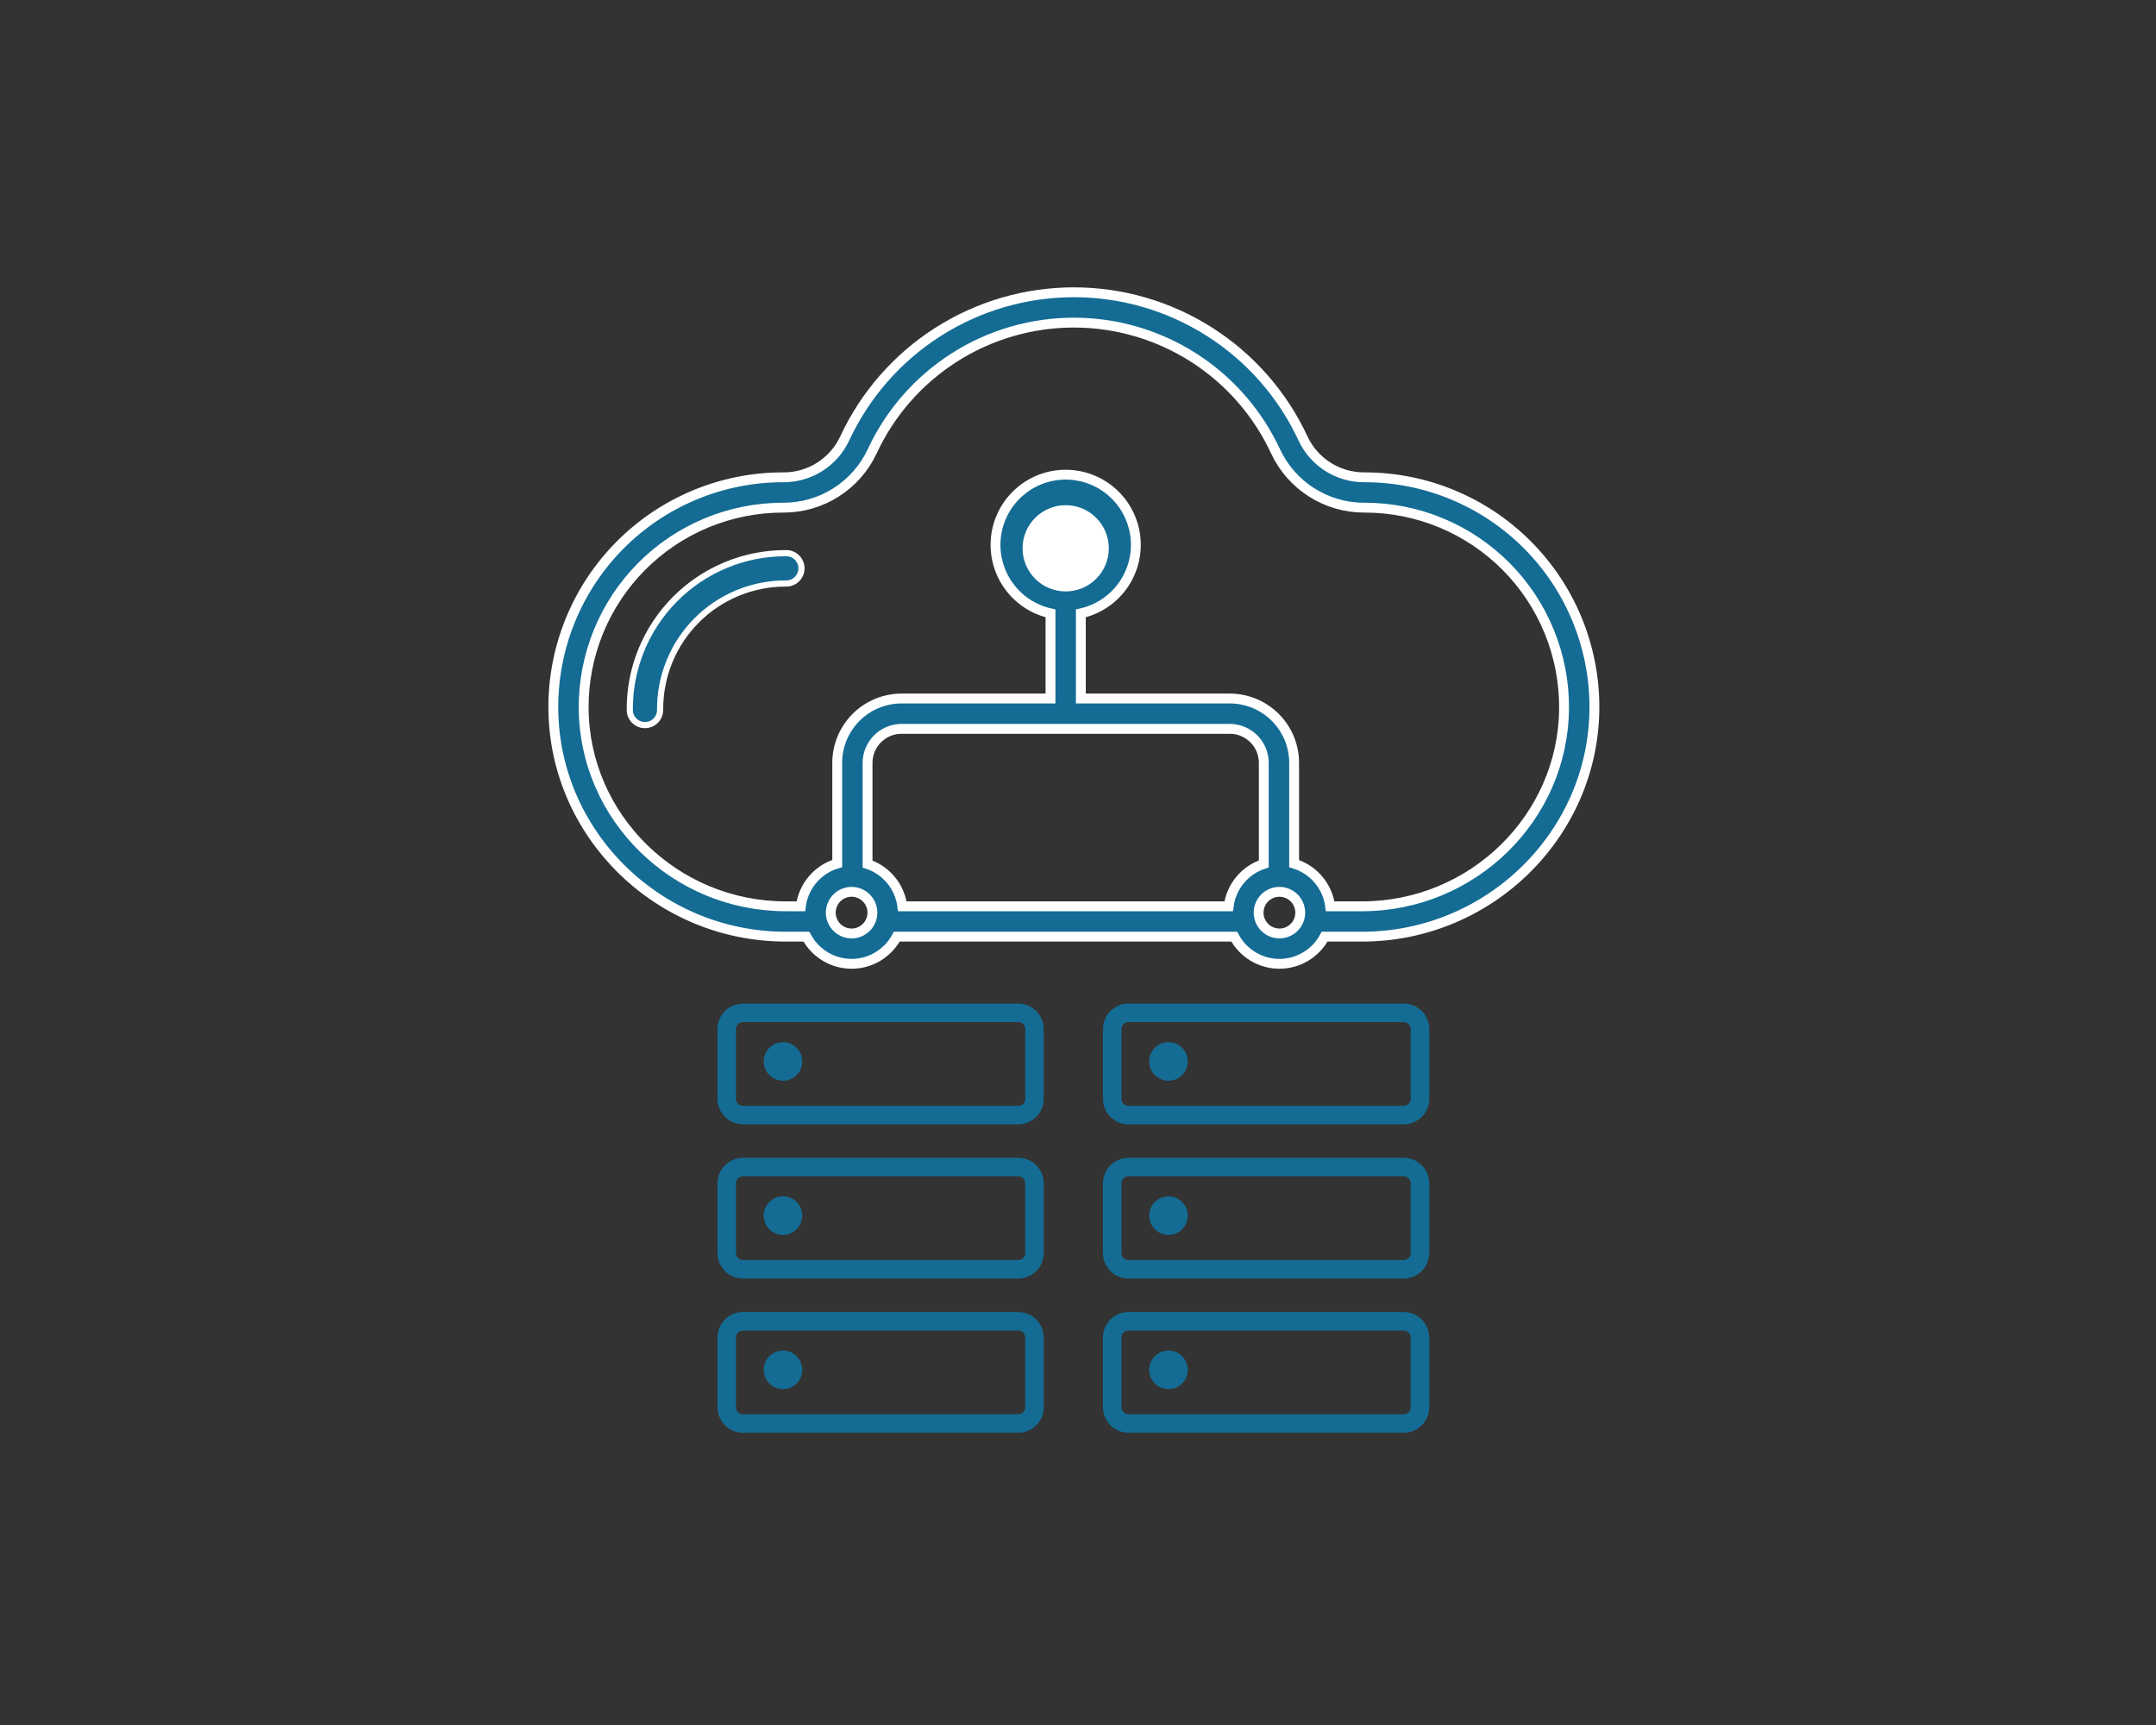 <svg width="175" height="140" viewBox="0 0 175 140" fill="none" xmlns="http://www.w3.org/2000/svg">
<rect x="0" y="0" width="175" height="140" fill="#333333" stroke="none"/>
<path d="M63.822 47.358C63.983 47.358 64.143 47.327 64.293 47.265C64.442 47.203 64.578 47.113 64.693 46.998C64.807 46.884 64.898 46.748 64.96 46.599C65.022 46.45 65.054 46.29 65.055 46.128C65.055 45.966 65.023 45.806 64.962 45.657C64.9 45.507 64.809 45.371 64.695 45.257C64.581 45.142 64.445 45.051 64.296 44.989C64.147 44.927 63.986 44.895 63.825 44.895L63.754 44.895C62.086 44.895 60.435 45.225 58.896 45.866C57.357 46.507 55.959 47.446 54.785 48.63C53.61 49.813 52.682 51.218 52.053 52.762C51.423 54.306 51.106 55.959 51.118 57.627C51.121 57.952 51.252 58.263 51.482 58.492C51.713 58.721 52.025 58.849 52.35 58.849H52.359C52.521 58.848 52.681 58.815 52.83 58.752C52.979 58.689 53.114 58.597 53.227 58.482C53.341 58.367 53.43 58.23 53.491 58.081C53.552 57.931 53.583 57.77 53.581 57.609C53.571 56.267 53.826 54.936 54.333 53.693C54.839 52.45 55.587 51.319 56.532 50.366C57.477 49.413 58.602 48.657 59.84 48.141C61.079 47.624 62.408 47.358 63.75 47.358L63.818 47.358H63.822Z" fill="#146C94" stroke="white" stroke-width="0.5"/>
<path d="M65.455 76.018C65.809 76.684 66.337 77.241 66.983 77.629C67.629 78.018 68.368 78.223 69.122 78.223C69.876 78.223 70.615 78.018 71.261 77.629C71.907 77.241 72.435 76.684 72.789 76.018H100.182C100.536 76.684 101.064 77.241 101.71 77.629C102.356 78.018 103.095 78.223 103.849 78.223C104.603 78.223 105.342 78.018 105.988 77.629C106.634 77.241 107.162 76.684 107.516 76.018H110.557C120.88 76.018 129.339 67.72 129.415 57.519C129.434 55.06 128.965 52.621 128.037 50.343C127.109 48.065 125.739 45.994 124.006 44.248C122.273 42.502 120.212 41.116 117.941 40.171C115.671 39.225 113.235 38.738 110.776 38.738H110.708C109.671 38.737 108.655 38.441 107.78 37.883C106.905 37.326 106.207 36.531 105.767 35.592C104.12 32.046 101.494 29.045 98.198 26.941C94.902 24.838 91.074 23.721 87.164 23.721C83.254 23.721 79.426 24.838 76.13 26.941C72.834 29.045 70.208 32.046 68.561 35.592C68.121 36.532 67.422 37.327 66.546 37.884C65.671 38.441 64.654 38.738 63.616 38.738H63.552C61.093 38.738 58.657 39.225 56.386 40.171C54.116 41.116 52.055 42.502 50.322 44.248C48.589 45.994 47.219 48.065 46.291 50.343C45.362 52.621 44.894 55.06 44.913 57.519C44.988 67.72 53.448 76.018 63.771 76.018H65.455ZM69.122 75.76C68.787 75.76 68.461 75.661 68.183 75.475C67.904 75.289 67.688 75.025 67.56 74.716C67.432 74.407 67.398 74.067 67.464 73.739C67.529 73.411 67.69 73.11 67.926 72.873C68.163 72.637 68.464 72.476 68.792 72.411C69.12 72.345 69.46 72.379 69.769 72.507C70.078 72.635 70.342 72.852 70.528 73.13C70.714 73.408 70.813 73.735 70.813 74.069C70.812 74.517 70.634 74.947 70.317 75.264C70 75.581 69.57 75.76 69.122 75.76ZM99.73 73.555H73.241C73.142 72.775 72.825 72.039 72.326 71.432C71.827 70.825 71.166 70.371 70.419 70.124V61.909C70.42 61.178 70.711 60.478 71.227 59.962C71.744 59.445 72.444 59.154 73.175 59.154H99.825C100.556 59.154 101.256 59.445 101.772 59.962C102.289 60.478 102.58 61.178 102.58 61.909V70.114C101.827 70.358 101.159 70.811 100.655 71.42C100.15 72.029 99.829 72.77 99.73 73.555ZM103.849 75.76C103.515 75.76 103.188 75.661 102.91 75.475C102.631 75.289 102.415 75.025 102.287 74.716C102.159 74.407 102.125 74.067 102.191 73.739C102.256 73.411 102.417 73.11 102.653 72.873C102.89 72.637 103.191 72.476 103.519 72.411C103.847 72.345 104.187 72.379 104.496 72.507C104.805 72.635 105.069 72.852 105.255 73.13C105.441 73.408 105.54 73.735 105.54 74.069C105.539 74.517 105.361 74.947 105.044 75.264C104.727 75.581 104.297 75.76 103.849 75.76ZM47.376 57.501C47.359 55.367 47.766 53.25 48.571 51.273C49.377 49.296 50.566 47.498 52.07 45.983C53.574 44.468 55.362 43.265 57.333 42.444C59.304 41.624 61.417 41.201 63.552 41.201H63.62C65.126 41.199 66.601 40.768 67.871 39.959C69.142 39.149 70.156 37.995 70.794 36.63C72.243 33.51 74.554 30.869 77.454 29.018C80.355 27.167 83.723 26.183 87.164 26.183C90.604 26.183 93.973 27.167 96.874 29.018C99.774 30.869 102.085 33.51 103.534 36.63C104.172 37.994 105.185 39.149 106.455 39.958C107.725 40.768 109.199 41.199 110.705 41.201H110.776C112.91 41.201 115.024 41.624 116.995 42.444C118.965 43.265 120.754 44.468 122.258 45.983C123.762 47.498 124.951 49.296 125.756 51.273C126.562 53.25 126.968 55.367 126.952 57.501C126.887 66.354 119.532 73.555 110.557 73.555H107.968C107.867 72.757 107.537 72.005 107.018 71.39C106.499 70.775 105.813 70.324 105.043 70.091V61.909C105.042 60.526 104.491 59.199 103.513 58.221C102.535 57.243 101.208 56.692 99.825 56.691H87.731V49.78C89.101 49.477 90.311 48.678 91.129 47.538C91.946 46.397 92.314 44.995 92.161 43.6C92.009 42.205 91.347 40.916 90.302 39.979C89.257 39.042 87.903 38.524 86.5 38.524C85.097 38.524 83.743 39.042 82.698 39.979C81.653 40.916 80.991 42.205 80.838 43.6C80.686 44.995 81.053 46.397 81.871 47.538C82.689 48.678 83.898 49.477 85.268 49.78V56.691H73.175C71.791 56.692 70.465 57.243 69.487 58.221C68.508 59.199 67.958 60.526 67.957 61.909V70.083C67.18 70.312 66.487 70.762 65.962 71.379C65.438 71.996 65.105 72.752 65.003 73.555H63.771C54.796 73.555 47.441 66.354 47.376 57.501Z" fill="#146C94" stroke="white" stroke-width="0.8"/>
<path d="M59.374 82.588C59.621 82.341 59.956 82.202 60.305 82.202H82.652C83.001 82.202 83.335 82.341 83.582 82.588C83.829 82.835 83.968 83.17 83.969 83.519V89.181C83.968 89.531 83.829 89.865 83.582 90.112C83.335 90.359 83.001 90.498 82.651 90.499H60.306C59.956 90.498 59.621 90.359 59.374 90.112C59.128 89.865 58.989 89.531 58.988 89.182V83.519C58.989 83.169 59.128 82.835 59.374 82.588Z" stroke="#146C94" stroke-width="1.5"/>
<circle cx="63.554" cy="86.145" r="1.565" fill="#146C94"/>
<path d="M59.374 95.104C59.621 94.857 59.956 94.718 60.305 94.718H82.652C83.001 94.718 83.335 94.857 83.582 95.104C83.829 95.351 83.968 95.686 83.969 96.035V101.697C83.968 102.047 83.829 102.382 83.582 102.628C83.335 102.875 83.001 103.014 82.651 103.015H60.306C59.956 103.014 59.621 102.875 59.374 102.628C59.128 102.382 58.989 102.047 58.988 101.698V96.035C58.989 95.686 59.128 95.351 59.374 95.104Z" stroke="#146C94" stroke-width="1.5"/>
<circle cx="63.554" cy="98.661" r="1.565" fill="#146C94"/>
<path d="M59.374 107.62C59.621 107.373 59.956 107.234 60.305 107.234H82.652C83.001 107.234 83.335 107.373 83.582 107.62C83.829 107.867 83.968 108.202 83.969 108.551V114.214C83.968 114.563 83.829 114.898 83.582 115.145C83.335 115.392 83.001 115.53 82.651 115.531H60.306C59.956 115.53 59.621 115.392 59.374 115.145C59.128 114.898 58.989 114.563 58.988 114.214V108.551C58.989 108.202 59.128 107.867 59.374 107.62Z" stroke="#146C94" stroke-width="1.5"/>
<circle cx="63.554" cy="111.177" r="1.565" fill="#146C94"/>
<path d="M90.665 82.588C90.911 82.341 91.246 82.202 91.595 82.202H113.942C114.291 82.202 114.625 82.341 114.872 82.588C115.119 82.835 115.258 83.17 115.259 83.519V89.181C115.258 89.531 115.119 89.865 114.872 90.112C114.625 90.359 114.291 90.498 113.941 90.499H91.596C91.246 90.498 90.912 90.359 90.665 90.112C90.418 89.865 90.279 89.531 90.278 89.182V83.519C90.279 83.169 90.418 82.835 90.665 82.588Z" stroke="#146C94" stroke-width="1.5"/>
<circle cx="94.844" cy="86.145" r="1.565" fill="#146C94"/>
<path d="M90.665 95.104C90.911 94.857 91.246 94.718 91.595 94.718H113.942C114.291 94.718 114.625 94.857 114.872 95.104C115.119 95.351 115.258 95.686 115.259 96.035V101.697C115.258 102.047 115.119 102.382 114.872 102.628C114.625 102.875 114.291 103.014 113.941 103.015H91.596C91.246 103.014 90.912 102.875 90.665 102.628C90.418 102.382 90.279 102.047 90.278 101.698V96.035C90.279 95.686 90.418 95.351 90.665 95.104Z" stroke="#146C94" stroke-width="1.5"/>
<circle cx="94.844" cy="98.661" r="1.565" fill="#146C94"/>
<path d="M90.665 107.62C90.911 107.373 91.246 107.234 91.595 107.234H113.942C114.291 107.234 114.625 107.373 114.872 107.62C115.119 107.867 115.258 108.202 115.259 108.551V114.214C115.258 114.563 115.119 114.898 114.872 115.145C114.625 115.392 114.291 115.53 113.941 115.531H91.596C91.246 115.53 90.912 115.392 90.665 115.145C90.418 114.898 90.279 114.563 90.278 114.214V108.551C90.279 108.202 90.418 107.867 90.665 107.62Z" stroke="#146C94" stroke-width="1.5"/>
<circle cx="94.844" cy="111.177" r="1.565" fill="#146C94"/>
<circle cx="86.5" cy="44.5" r="3.5" fill="white"/>
</svg>
